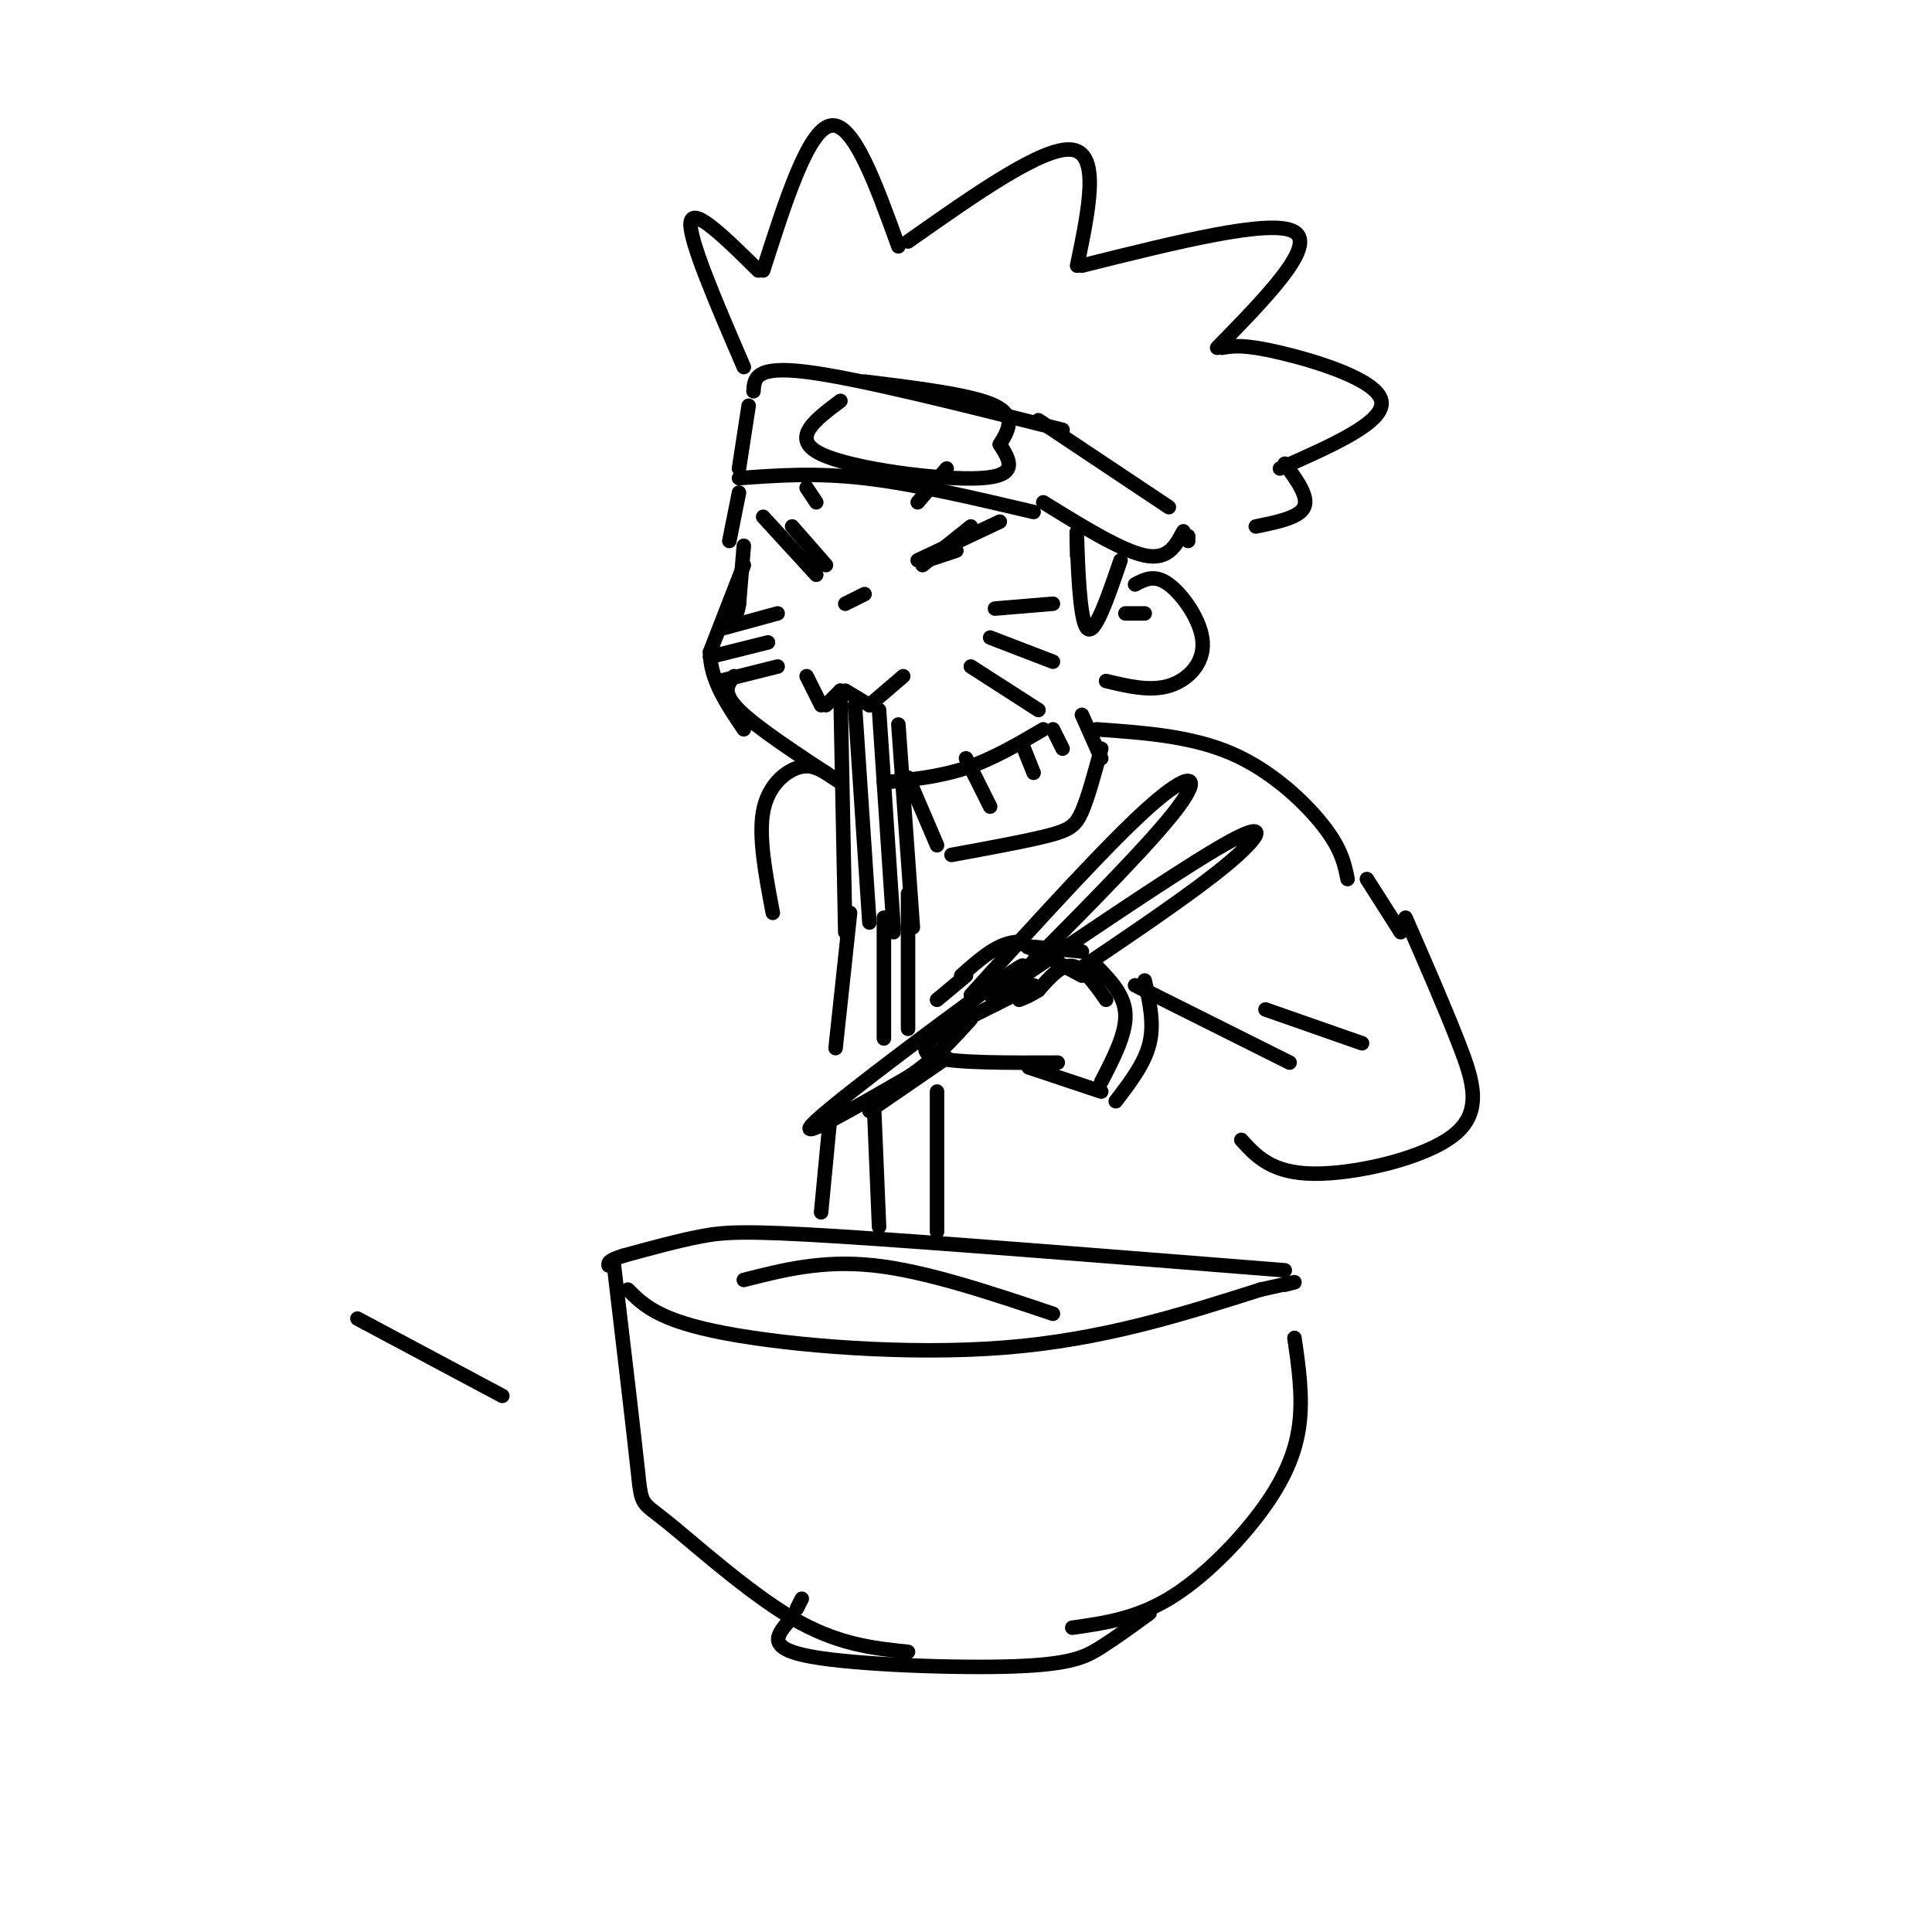 <svg viewBox='0 0 400 400' version='1.1' xmlns='http://www.w3.org/2000/svg' xmlns:xlink='http://www.w3.org/1999/xlink'><g fill='none' stroke='#000000' stroke-width='3' stroke-linecap='round' stroke-linejoin='round'><path d='M154,113c0.000,0.000 -1.000,12.000 -1,12'/><path d='M153,125c-0.333,2.333 -0.667,2.167 -1,2'/><path d='M154,117c0.000,0.000 -7.000,18.000 -7,18'/><path d='M147,135c0.000,5.667 3.500,10.833 7,16'/><path d='M152,140c-1.333,1.667 -2.667,3.333 1,7c3.667,3.667 12.333,9.333 21,15'/><path d='M183,162c5.750,-0.583 11.500,-1.167 17,-3c5.500,-1.833 10.750,-4.917 16,-8'/><path d='M201,138c0.000,0.000 14.000,9.000 14,9'/><path d='M205,132c0.000,0.000 13.000,5.000 13,5'/><path d='M206,126c0.000,0.000 12.000,-1.000 12,-1'/><path d='M161,138c0.000,0.000 -12.000,3.000 -12,3'/><path d='M159,133c0.000,0.000 -12.000,3.000 -12,3'/><path d='M161,127c0.000,0.000 -11.000,3.000 -11,3'/><path d='M175,125c0.000,0.000 4.000,-2.000 4,-2'/><path d='M167,140c0.000,0.000 3.000,6.000 3,6'/><path d='M171,146c0.000,0.000 3.000,-3.000 3,-3'/><path d='M175,143c0.000,0.000 5.000,3.000 5,3'/><path d='M180,146c0.000,0.000 7.000,-6.000 7,-6'/><path d='M174,143c0.000,0.000 1.000,50.000 1,50'/><path d='M177,146c0.000,0.000 3.000,45.000 3,45'/><path d='M182,147c0.000,0.000 3.000,45.000 3,45'/><path d='M185,193c0.000,0.000 0.000,-1.000 0,-1'/><path d='M186,150c0.000,0.000 3.000,42.000 3,42'/><path d='M201,109c0.000,0.000 -10.000,8.000 -10,8'/><path d='M190,116c0.000,0.000 17.000,-8.000 17,-8'/><path d='M192,116c0.000,0.000 6.000,-2.000 6,-2'/><path d='M164,109c0.000,0.000 7.000,8.000 7,8'/><path d='M158,107c0.000,0.000 11.000,12.000 11,12'/><path d='M190,104c0.000,0.000 6.000,-7.000 6,-7'/><path d='M167,101c0.000,0.000 2.000,3.000 2,3'/><path d='M151,112c0.000,0.000 2.000,-10.000 2,-10'/><path d='M153,99c7.917,-0.583 15.833,-1.167 26,0c10.167,1.167 22.583,4.083 35,7'/><path d='M153,97c0.000,0.000 2.000,-13.000 2,-13'/><path d='M156,81c0.167,-2.667 0.333,-5.333 11,-4c10.667,1.333 31.833,6.667 53,12'/><path d='M174,83c-5.267,3.933 -10.533,7.867 -4,11c6.533,3.133 24.867,5.467 33,5c8.133,-0.467 6.067,-3.733 4,-7'/><path d='M207,92c1.600,-2.644 3.600,-5.756 -1,-8c-4.600,-2.244 -15.800,-3.622 -27,-5'/><path d='M154,76c-5.750,-13.333 -11.500,-26.667 -11,-30c0.500,-3.333 7.250,3.333 14,10'/><path d='M158,56c4.667,-14.583 9.333,-29.167 14,-30c4.667,-0.833 9.333,12.083 14,25'/><path d='M188,50c14.083,-9.917 28.167,-19.833 34,-19c5.833,0.833 3.417,12.417 1,24'/><path d='M224,55c19.667,-4.917 39.333,-9.833 44,-7c4.667,2.833 -5.667,13.417 -16,24'/><path d='M253,72c2.267,-0.378 4.533,-0.756 12,1c7.467,1.756 20.133,5.644 21,10c0.867,4.356 -10.067,9.178 -21,14'/><path d='M266,96c2.500,3.417 5.000,6.833 4,9c-1.000,2.167 -5.500,3.083 -10,4'/><path d='M215,87c0.000,0.000 27.000,18.000 27,18'/><path d='M216,104c8.083,5.000 16.167,10.000 21,11c4.833,1.000 6.417,-2.000 8,-5'/><path d='M246,111c0.000,0.000 0.000,1.000 0,1'/><path d='M235,121c2.036,-1.083 4.071,-2.167 7,0c2.929,2.167 6.750,7.583 7,12c0.250,4.417 -3.071,7.833 -7,9c-3.929,1.167 -8.464,0.083 -13,-1'/><path d='M223,115c-0.067,-3.578 -0.133,-7.156 0,-3c0.133,4.156 0.467,16.044 2,18c1.533,1.956 4.267,-6.022 7,-14'/><path d='M233,127c0.000,0.000 4.000,0.000 4,0'/><path d='M188,161c0.000,0.000 6.000,14.000 6,14'/><path d='M200,157c0.000,0.000 5.000,10.000 5,10'/><path d='M212,155c0.000,0.000 2.000,5.000 2,5'/><path d='M218,151c0.000,0.000 2.000,4.000 2,4'/><path d='M224,148c0.000,0.000 4.000,9.000 4,9'/><path d='M228,155c-1.356,5.022 -2.711,10.044 -4,13c-1.289,2.956 -2.511,3.844 -7,5c-4.489,1.156 -12.244,2.578 -20,4'/><path d='M171,160c-1.711,-0.956 -3.422,-1.911 -6,-1c-2.578,0.911 -6.022,3.689 -7,9c-0.978,5.311 0.511,13.156 2,21'/><path d='M227,151c9.822,0.689 19.644,1.378 28,5c8.356,3.622 15.244,10.178 19,15c3.756,4.822 4.378,7.911 5,11'/><path d='M283,182c0.000,0.000 7.000,11.000 7,11'/><path d='M229,207c-2.333,-3.333 -4.667,-6.667 -7,-7c-2.333,-0.333 -4.667,2.333 -7,5'/><path d='M215,205c-1.833,1.167 -2.917,1.583 -4,2'/><path d='M214,204c0.000,0.000 -18.000,9.000 -18,9'/><path d='M196,213c-4.356,2.689 -6.244,4.911 -2,6c4.244,1.089 14.622,1.044 25,1'/><path d='M224,202c0.000,0.000 -13.000,-7.000 -13,-7'/><path d='M211,195c-4.167,0.000 -8.083,3.500 -12,7'/><path d='M200,202c0.000,0.000 -6.000,5.000 -6,5'/><path d='M217,197c-2.583,-0.500 -5.167,-1.000 -4,-1c1.167,0.000 6.083,0.500 11,1'/><path d='M213,221c0.000,0.000 15.000,5.000 15,5'/><path d='M201,206c14.289,-15.756 28.578,-31.511 37,-39c8.422,-7.489 10.978,-6.711 6,0c-4.978,6.711 -17.489,19.356 -30,32'/><path d='M214,199c-6.333,6.833 -7.167,7.917 -8,9'/><path d='M212,202c17.578,-11.889 35.156,-23.778 43,-28c7.844,-4.222 5.956,-0.778 -1,5c-6.956,5.778 -18.978,13.889 -31,22'/><path d='M205,206c5.489,-4.689 10.978,-9.378 2,-3c-8.978,6.378 -32.422,23.822 -38,29c-5.578,5.178 6.711,-1.911 19,-9'/><path d='M188,223c5.333,-3.500 9.167,-7.750 13,-12'/><path d='M180,230c0.000,0.000 16.000,-11.000 16,-11'/><path d='M188,185c0.000,0.000 0.000,28.000 0,28'/><path d='M183,190c0.000,0.000 0.000,25.000 0,25'/><path d='M176,189c0.000,0.000 -3.000,28.000 -3,28'/><path d='M227,200c2.917,3.000 5.833,6.000 6,10c0.167,4.000 -2.417,9.000 -5,14'/><path d='M237,203c1.000,4.417 2.000,8.833 1,13c-1.000,4.167 -4.000,8.083 -7,12'/><path d='M235,204c0.000,0.000 32.000,16.000 32,16'/><path d='M262,209c0.000,0.000 20.000,7.000 20,7'/><path d='M291,190c3.988,9.119 7.976,18.238 11,26c3.024,7.762 5.083,14.167 -1,19c-6.083,4.833 -20.310,8.095 -29,8c-8.690,-0.095 -11.845,-3.548 -15,-7'/><path d='M130,267c3.178,3.200 6.356,6.400 20,9c13.644,2.600 37.756,4.600 58,3c20.244,-1.600 36.622,-6.800 53,-12'/><path d='M261,267c9.667,-2.167 7.333,-1.583 5,-1'/><path d='M266,263c-35.978,-2.867 -71.956,-5.733 -92,-7c-20.044,-1.267 -24.156,-0.933 -29,0c-4.844,0.933 -10.422,2.467 -16,4'/><path d='M129,260c-3.167,1.000 -3.083,1.500 -3,2'/><path d='M127,261c2.065,17.482 4.131,34.964 5,43c0.869,8.036 0.542,6.625 6,11c5.458,4.375 16.702,14.536 26,20c9.298,5.464 16.649,6.232 24,7'/><path d='M222,337c6.548,-0.929 13.095,-1.857 20,-6c6.905,-4.143 14.167,-11.500 19,-18c4.833,-6.500 7.238,-12.143 8,-18c0.762,-5.857 -0.119,-11.929 -1,-18'/><path d='M166,331c0.000,0.000 -1.000,2.000 -1,2'/><path d='M163,336c-2.161,2.655 -4.321,5.310 5,7c9.321,1.690 30.125,2.417 42,2c11.875,-0.417 14.821,-1.976 18,-4c3.179,-2.024 6.589,-4.512 10,-7'/><path d='M154,265c8.167,-2.083 16.333,-4.167 27,-3c10.667,1.167 23.833,5.583 37,10'/><path d='M194,226c0.000,0.000 0.000,29.000 0,29'/><path d='M181,230c0.000,0.000 1.000,24.000 1,24'/><path d='M172,230c0.000,0.000 -2.000,21.000 -2,21'/><path d='M74,273c0.000,0.000 30.000,16.000 30,16'/></g>
</svg>